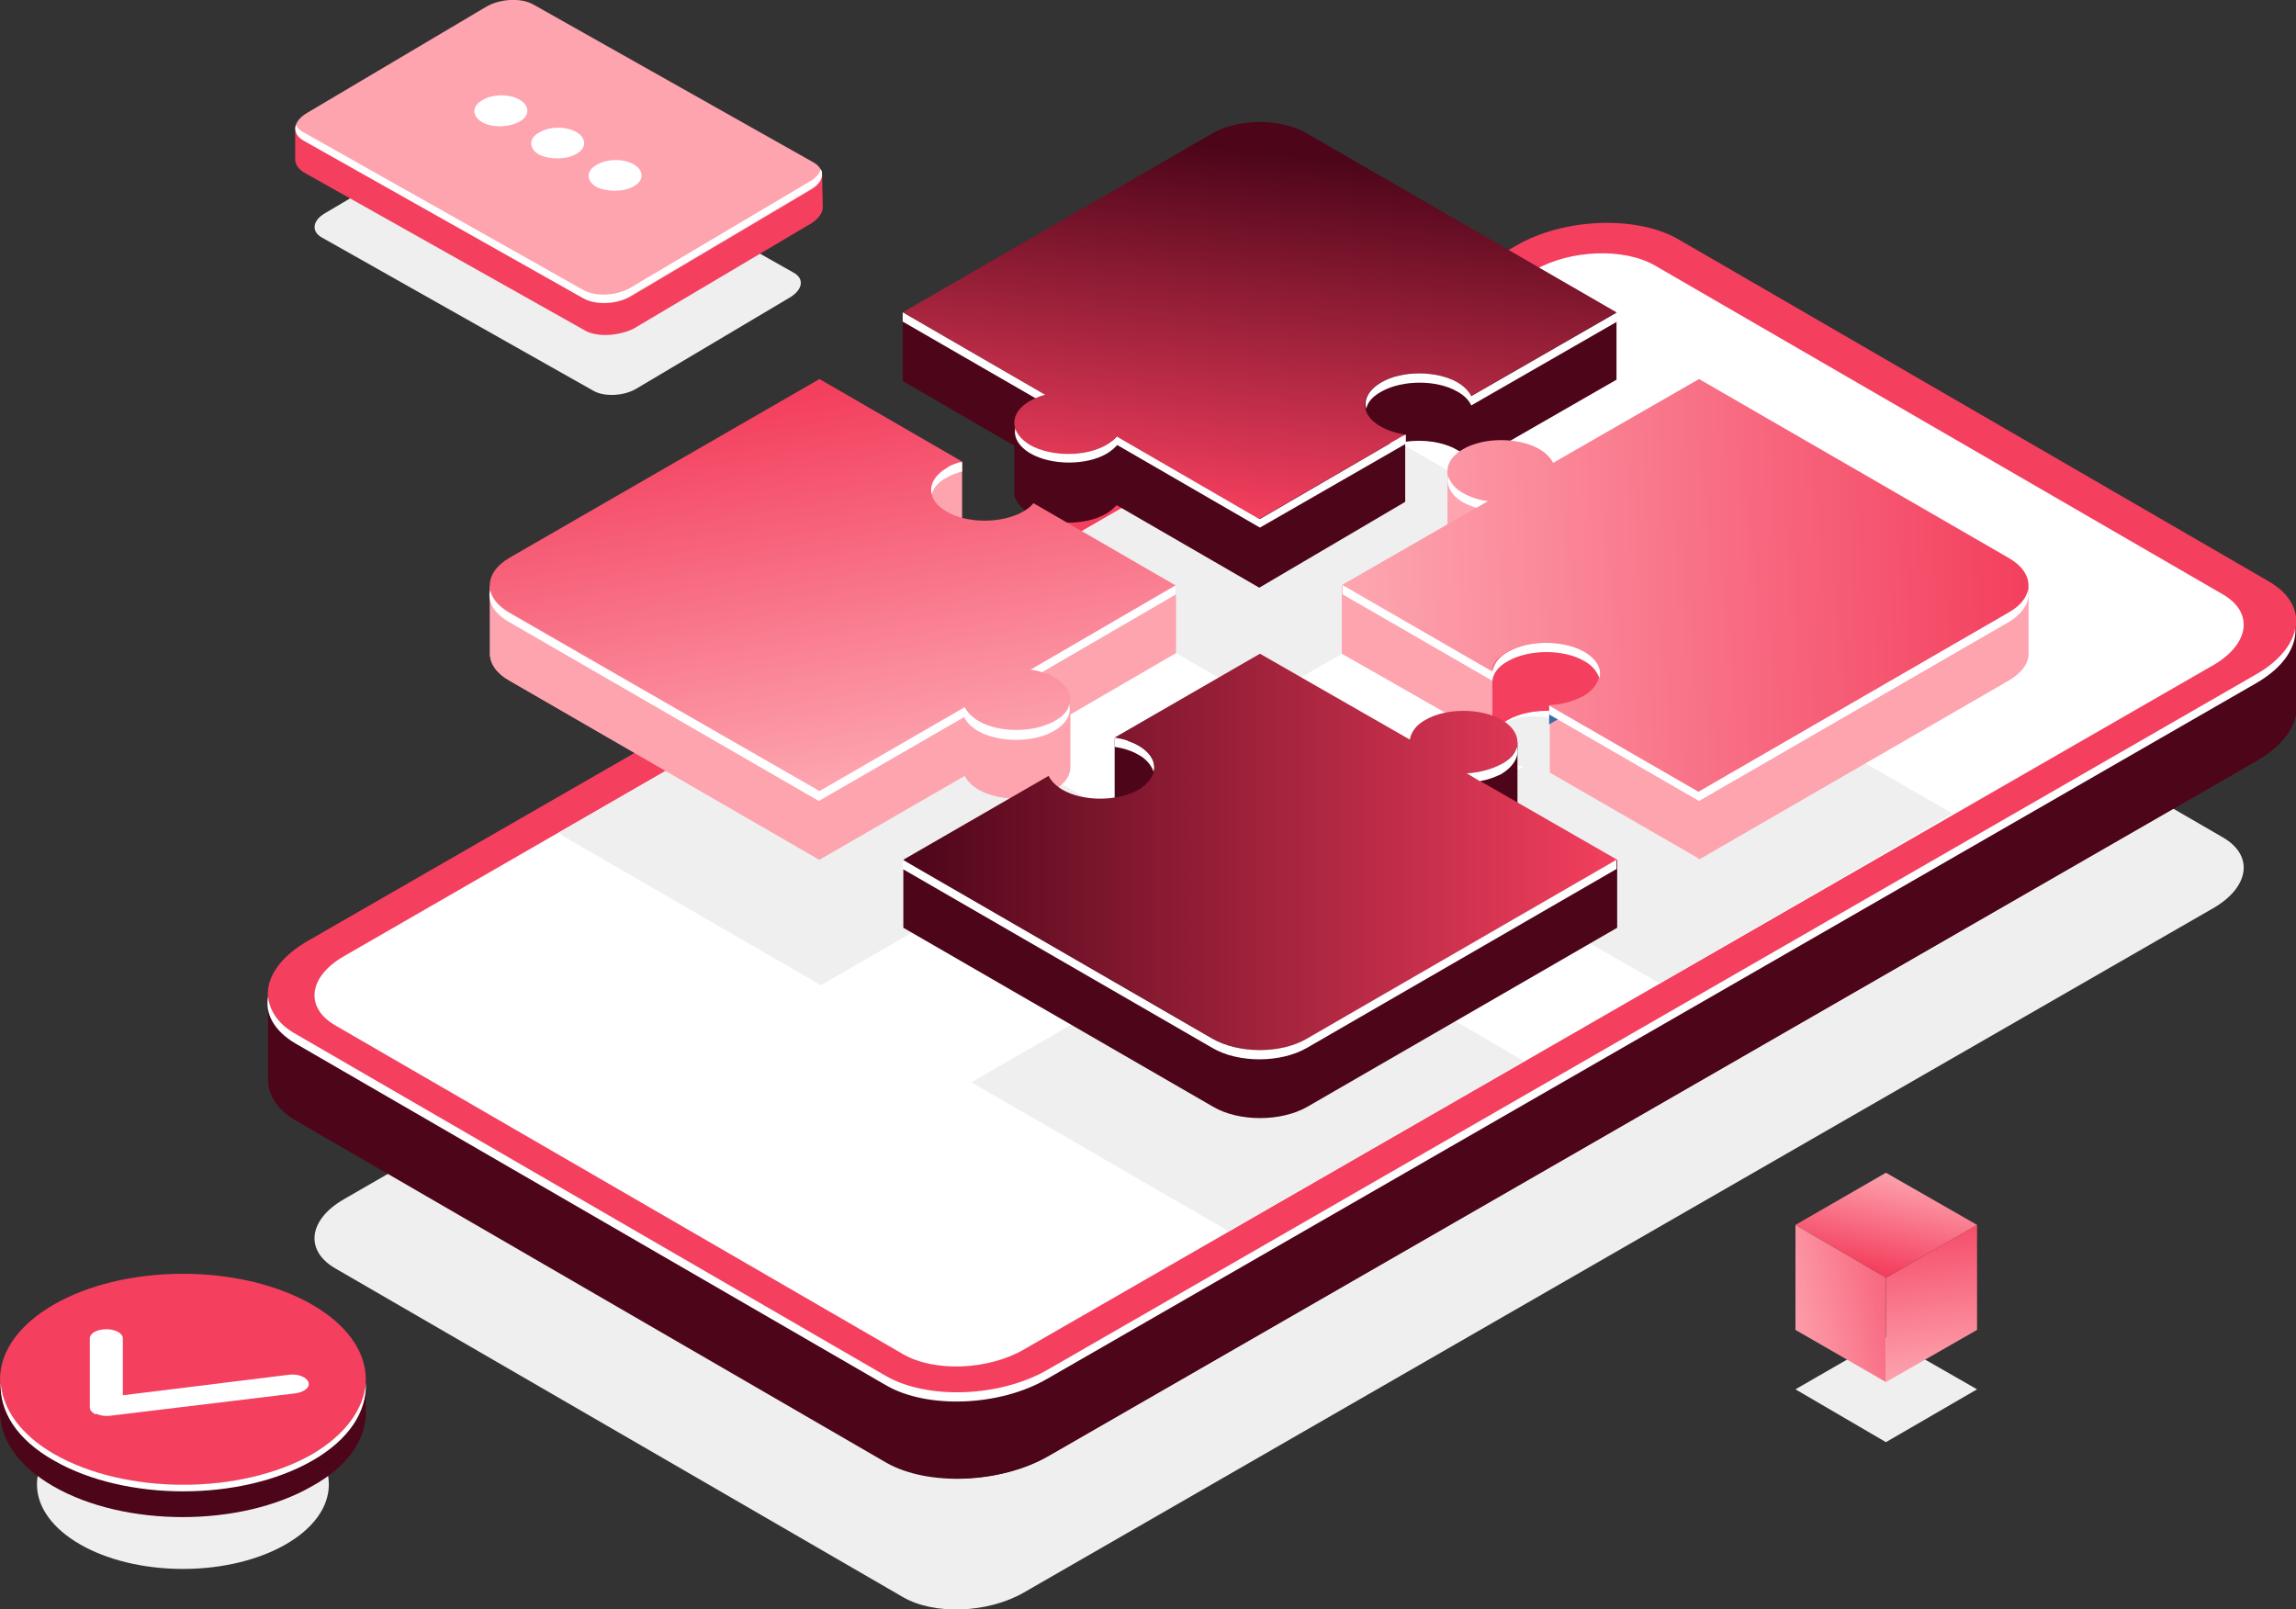 <?xml version="1.0" encoding="utf-8"?>
<!-- Generator: Adobe Illustrator 25.0.0, SVG Export Plug-In . SVG Version: 6.00 Build 0)  -->
<svg version="1.1" id="Ñëîé_1" xmlns="http://www.w3.org/2000/svg" xmlns:xlink="http://www.w3.org/1999/xlink" x="0px" y="0px"
	 viewBox="0 0 347.7 243.7" style="enable-background:new 0 0 347.7 243.7;" xml:space="preserve">
<rect x="0" y="0" width="347.7" height="243.7" fill="#333333" stroke="none"/>
<style type="text/css">
	.st0{fill:#EFEFEF;}
	.st1{fill:#4C0519;}
	.st2{fill:#F43F5E;}
	.st3{fill:#FFFFFF;}
	.st4{fill:#FDA4AF;}
	.st5{fill:url(#SVGID_1_);}
	.st6{fill:#396CAA;}
	.st7{fill:url(#SVGID_2_);}
	.st8{fill:url(#SVGID_3_);}
	.st9{fill:url(#SVGID_4_);}
	.st10{fill:url(#SVGID_5_);}
	.st11{fill:url(#SVGID_6_);}
	.st12{fill:url(#SVGID_7_);}
</style>
<g>
	<g>
		<path class="st0" d="M336.6,126.8l-86-49.8c-4.7-2.7-12.8-2.4-18.2,0.7L52.1,181.6c-5.4,3.1-6,7.8-1.3,10.5l86,49.8
			c4.7,2.7,12.8,2.4,18.2-0.7l180.4-103.8C340.7,134.2,341.3,129.5,336.6,126.8z"/>
		<path class="st1" d="M134.2,221.5l-89.4-51.8c-2.9-1.7-4.3-4-4.2-6.4l0,0l0-13l5,5.8c0.3-0.2,0.6-0.4,1-0.6l183-105.3
			c7.3-4.2,18.2-4.6,24.5-1l88.2,51.1c1.8-2,5.5-6.1,5.5-6.1l0,12.7l0,0c0.1,2.9-1.9,5.9-6,8.3l-183,105.3
			C151.5,224.7,140.5,225.1,134.2,221.5z"/>
		<path class="st1" d="M229.5,50.2c7.3-4.2,18.2-4.6,24.5-1l88.2,51.1c1.8-2,5.5-6.1,5.5-6.1l0,12.7l0,0c0.1,2.9-1.9,5.9-6,8.3
			l-183,105.3c-3.8,2.2-8.6,3.3-13.2,3.4l0.2-125.5L229.5,50.2z"/>
		<path class="st2" d="M343.5,88l-89.4-51.8c-6.3-3.6-17.3-3.2-24.5,1l-183,105.3c-7.3,4.2-8.1,10.5-1.8,14.2l89.4,51.8
			c6.3,3.6,17.3,3.2,24.5-1l183-105.3C349,97.9,349.8,91.6,343.5,88z"/>
		<path class="st3" d="M134.2,209.8L44.7,158c-3.2-1.9-4.6-4.5-4.1-7.1c0.2,2.1,1.5,4.2,4.2,5.7l89.4,51.8c6.3,3.6,17.3,3.2,24.5-1
			l183-105.3c3.5-2,5.5-4.6,5.9-7c0.2,2.9-1.8,6-6,8.4l-183,105.3C151.4,213,140.4,213.4,134.2,209.8z"/>
		<path class="st3" d="M336.6,90l-86-49.8c-4.7-2.7-12.8-2.4-18.2,0.7L52.1,144.8c-5.4,3.1-6,7.8-1.3,10.5l86,49.8
			c4.7,2.7,12.8,2.4,18.2-0.7l180.4-103.8C340.7,97.4,341.3,92.7,336.6,90z"/>
	</g>
	<g>
		<path class="st0" d="M120.2,41.3L79.1,18.1c-1.6-0.9-4.5-0.8-6.4,0.3L49.2,32.3c-1.9,1.1-2.1,2.8-0.4,3.7l41.1,23.2
			c1.6,0.9,4.5,0.8,6.4-0.3L119.7,45C121.6,43.8,121.8,42.2,120.2,41.3z"/>
		<g>
			<path class="st2" d="M88.5,50L46,26.1c-0.8-0.5-1.2-1.1-1.3-1.8c0,0,0,0,0,0l0-4.7c0,0,1.5,1.2,2.4,1.9L73.5,5.9
				c2.2-1.3,5.4-1.4,7.3-0.4l40.6,22.9l3.1-1.8l0.1,4.8l0,0c0,0.8-0.6,1.7-1.7,2.4l-27,16C93.6,50.9,90.3,51.1,88.5,50z"/>
			<path class="st4" d="M123.2,24.6L80.8,0.7c-1.9-1.1-5.2-0.9-7.3,0.4l-27,16c-2.2,1.3-2.4,3.2-0.5,4.2l42.4,23.9
				c1.9,1.1,5.2,0.9,7.3-0.4l27-16C124.9,27.6,125.1,25.7,123.2,24.6z"/>
			<path class="st3" d="M88.4,45.2L46,21.3c-1.1-0.6-1.4-1.5-1.2-2.4c0.2,0.4,0.5,0.8,1.1,1.1l42.4,23.9c1.9,1.1,5.2,0.9,7.3-0.4
				l27-16c0.9-0.5,1.5-1.2,1.7-1.9c0.5,1,0,2.2-1.6,3.1l-27,16C93.6,46.1,90.3,46.2,88.4,45.2z"/>
		</g>
		<g>
			<path class="st3" d="M78.7,18.4c1.6-0.9,1.5-2.4,0-3.3c-1.6-0.9-4.1-0.9-5.7,0.1c-1.6,0.9-1.5,2.4,0,3.3
				C74.6,19.4,77.1,19.3,78.7,18.4z"/>
			<path class="st3" d="M87.3,23.3c1.6-0.9,1.5-2.4,0-3.3c-1.6-0.9-4.1-0.9-5.7,0.1c-1.6,0.9-1.5,2.4,0,3.3
				C83.2,24.2,85.8,24.2,87.3,23.3z"/>
			<path class="st3" d="M96,28.2c1.6-0.9,1.5-2.4,0-3.3C94.4,24,91.9,24,90.3,25c-1.6,0.9-1.5,2.4,0,3.3
				C91.9,29.1,94.5,29.1,96,28.2z"/>
		</g>
	</g>
	<g>
		<g>
			<ellipse class="st0" cx="27.7" cy="224.8" rx="22.1" ry="12.8"/>
			<path class="st1" d="M55.4,213.9v-5.1h-1.5c-1.3-2.3-3.5-4.4-6.6-6.2c-10.8-6.2-28.3-6.2-39.1,0c-3.1,1.8-5.3,3.9-6.6,6.2H0v5h0
				c0,4.1,2.7,8.2,8.1,11.3c10.8,6.2,28.3,6.2,39.1,0C52.7,222.1,55.4,218,55.4,213.9z"/>
			<ellipse class="st2" cx="27.7" cy="208.9" rx="27.7" ry="16"/>
			<path class="st3" d="M47.3,220.2c-10.8,6.2-28.3,6.2-39.1,0c-5.2-3-7.8-6.9-8.1-10.8c-0.2,4.3,2.4,8.6,8.1,11.8
				c10.8,6.2,28.3,6.2,39.1,0c5.6-3.2,8.3-7.5,8.1-11.8C55.1,213.3,52.4,217.2,47.3,220.2z"/>
		</g>
		<g>
			<path class="st3" d="M14.3,214.1c-0.5-0.3-0.7-0.6-0.7-1l0-10.4c0-0.8,1.1-1.4,2.5-1.4c1.4,0,2.5,0.6,2.5,1.4l0,8.6l25.1-3.1
				c1.3-0.2,2.7,0.3,3,1.1c0.3,0.8-0.6,1.5-1.9,1.7l-28.1,3.4c-0.7,0.1-1.5,0-2.1-0.3C14.5,214.2,14.4,214.2,14.3,214.1z"/>
		</g>
	</g>
	<path class="st0" d="M162.1,97c2.6,1.5,6.9,1.5,9.5,0c0.6-0.3,1-0.7,1.3-1.1l17.8,10.3L209,95.7c-1.1-0.2-2.2-0.5-3.1-1
		c-2.6-1.5-2.6-4,0-5.5c2.6-1.5,6.9-1.5,9.5,0c0.9,0.5,1.5,1.1,1.7,1.8l18.2-10.5l-35.7-20.6L155,85.6l9,5.2
		c-0.7,0.2-1.3,0.4-1.9,0.8C159.5,93,159.5,95.5,162.1,97z"/>
	<path class="st0" d="M295.7,123.2L257,100.9l-18.2,10.5c-0.3-0.6-0.9-1.3-1.7-1.8c-2.6-1.5-6.9-1.5-9.5,0c-2.6,1.5-2.6,4,0,5.5
		c0.9,0.5,1.9,0.8,3.1,1l-18.2,10.5l18.7,10.8c0.1-0.9,0.7-1.8,2-2.5c2.6-1.5,6.9-1.5,9.5,0c2.6,1.5,2.6,4,0,5.5
		c-1.2,0.7-2.8,1.1-4.3,1.1l12.9,7.4L295.7,123.2C295.7,123.3,295.7,123.3,295.7,123.2z"/>
	<path class="st0" d="M153.7,134.9c-0.9-0.5-1.9-0.8-3-1l18.2-10.5L151,113.1c-0.3,0.4-0.8,0.8-1.3,1.1c-2.6,1.5-6.9,1.5-9.5,0
		c-2.6-1.5-2.6-4,0-5.5c0.6-0.3,1.2-0.6,1.9-0.8l-12.9-7.5l-44.6,25.7c0.3,0.2,0.6,0.5,1,0.7l38.7,22.4l18.2-10.5
		c0.3,0.6,0.9,1.2,1.7,1.7c2.6,1.5,6.9,1.5,9.5,0C156.3,138.9,156.3,136.4,153.7,134.9z"/>
	<path class="st0" d="M217.6,153c1.6-0.1,3.1-0.4,4.3-1.1c2.6-1.5,2.6-4,0-5.5c-2.6-1.5-6.9-1.5-9.5,0c-1.2,0.7-1.9,1.6-2,2.5
		l-18.7-10.8l-18.2,10.5c1.1,0.2,2.1,0.5,3,1c2.6,1.5,2.6,4,0,5.5c-2.6,1.5-6.9,1.5-9.5,0c-0.9-0.5-1.4-1.1-1.7-1.7l-18.2,10.5
		l38.7,22.4c0.1,0.1,0.2,0.1,0.3,0.1l44.7-25.7L217.6,153z"/>
	<g>
		<g>
			<path class="st1" d="M232.7,50.6l-34.8-20.1c-3.9-2.3-10.3-2.3-14.3,0l-36.5,21.1l-10.4-4.2v10.3l16.9,9.8v6.8
				c-0.1,1.3,0.7,2.5,2.4,3.5c3.2,1.8,8.4,1.8,11.5,0c0.7-0.4,1.2-0.9,1.6-1.3l21.6,12.5L212.8,76h0v-9.1c2.7-0.4,5.7,0,7.8,1.2
				c1.1,0.6,1.8,1.4,2.1,2.1l22.1-12.7V47.3L232.7,50.6z"/>
			<path class="st3" d="M210.8,66.6l-0.4,0.5l0.2,0l-19.8,11.5L169.2,66c-0.4,0.5-0.9,0.9-1.6,1.3c-3.2,1.8-8.4,1.8-11.5,0
				c-1.3-0.7-2-1.7-2.3-2.6c-0.4,1.4,0.4,2.9,2.3,4c3.2,1.8,8.4,1.8,11.5,0c0.7-0.4,1.2-0.9,1.6-1.3l21.6,12.5l22.1-12.7v-1.4
				L210.8,66.6z"/>
			<linearGradient id="SVGID_1_" gradientUnits="userSpaceOnUse" x1="193.412" y1="23.02" x2="187.478" y2="78.009">
				<stop  offset="0" style="stop-color:#4C0519"/>
				<stop  offset="1" style="stop-color:#F43F5E"/>
			</linearGradient>
			<path class="st5" d="M212.8,65.8c-1.4-0.2-2.6-0.6-3.7-1.2c-3.2-1.8-3.2-4.8,0-6.7c3.2-1.8,8.4-1.8,11.5,0
				c1.1,0.6,1.8,1.4,2.1,2.1l22.1-12.7l-46.9-27.1c-3.9-2.3-10.3-2.3-14.3,0l-46.9,27.1l21.6,12.5c-0.8,0.2-1.6,0.5-2.3,0.9
				c-3.2,1.8-3.2,4.8,0,6.7c3.2,1.8,8.4,1.8,11.5,0c0.7-0.4,1.2-0.9,1.6-1.3l21.6,12.5L212.8,65.8z"/>
			<g>
				<path class="st3" d="M158.3,59.8l-21.6-12.5v1.4l20.1,11.6C157.3,60.1,157.8,59.9,158.3,59.8z"/>
				<path class="st3" d="M222.8,60c-0.4-0.8-1.1-1.5-2.1-2.1c-3.2-1.8-8.4-1.8-11.5,0c-1.9,1.1-2.7,2.6-2.3,4c0.2-1,1-1.9,2.3-2.6
					c3.2-1.8,8.4-1.8,11.5,0c1.1,0.6,1.8,1.4,2.1,2.1l22.1-12.7v-1.4L222.8,60z"/>
			</g>
		</g>
		<g>
			<path class="st4" d="M299.3,91.9l-42-24.3l-22.1,12.7c-0.4-0.8-1.1-1.5-2.1-2.1c-1.1-0.6-2.5-1.1-3.9-1.2
				c-0.7-0.9-3.1-3.8-3.3-3.8c-0.3-0.1-6.7-1.9-6.7-1.9v10.3c0,1.2,0.8,2.5,2.4,3.4c1.1,0.6,2.3,1,3.7,1.2l-11.1,6.4l-11-3.9v10.3
				L226,112c0.1-1.1,0.9-2.2,2.4-3c1.7-1,4-1.4,6.3-1.4l0,9.4l22.7,13.1l46.9-27.1c2-1.2,3-2.7,2.9-4.2l0,0v-10L299.3,91.9z"/>
			<path class="st2" d="M226,93.8V112c0.1-1.1,0.9-2.2,2.4-3c3.2-1.8,8.4-1.8,11.5,0c0.7,0.4,1.2,0.8,1.6,1.3
				c1.7-0.5,3.5-0.8,5.3-0.9V93.8H226z"/>
			<path class="st4" d="M257.3,67.7l-0.2,0.1V130l0.2,0.1l46.9-27.1c2-1.2,3-2.7,2.9-4.2l0,0v-10l-7.9,3.2L257.3,67.7z"/>
			<polygon class="st6" points="234.6,109.7 234.6,106.8 237.2,108.2 			"/>
			<path class="st3" d="M307.1,89.3c-0.3,1.3-1.2,2.5-2.9,3.4l-46.9,27.1l-19.8-11.4c0-0.3-0.1-0.9-0.1-0.9l-2.8-0.7v1.4l22.7,13.1
				l46.9-27.1C306.5,92.8,307.5,91,307.1,89.3z"/>
			<linearGradient id="SVGID_2_" gradientUnits="userSpaceOnUse" x1="307.45" y1="87.073" x2="206.703" y2="90.238">
				<stop  offset="0" style="stop-color:#F43F5E"/>
				<stop  offset="5.257896e-02" style="stop-color:#F44462"/>
				<stop  offset="1" style="stop-color:#FDA4AF"/>
			</linearGradient>
			<path class="st7" d="M304.2,84.5l-46.9-27.1l-22.1,12.7c-0.4-0.8-1.1-1.5-2.1-2.1c-3.2-1.8-8.4-1.8-11.5,0
				c-3.2,1.8-3.2,4.8,0,6.7c1.1,0.6,2.3,1,3.7,1.2l-22.1,12.7l22.7,13.1c0.1-1.1,0.9-2.2,2.4-3c3.2-1.8,8.4-1.8,11.5,0
				c3.2,1.8,3.2,4.8,0,6.7c-1.5,0.8-3.3,1.3-5.3,1.4l22.7,13.1l46.9-27.1C308.2,90.5,308.2,86.8,304.2,84.5z"/>
			<g>
				<path class="st3" d="M221.6,76.1c0.6,0.3,1.3,0.6,2,0.8l1.7-1c-1.4-0.2-2.6-0.6-3.7-1.2c-1.3-0.7-2-1.7-2.3-2.6
					C219,73.5,219.7,75,221.6,76.1z"/>
				<path class="st3" d="M242.2,102.7c0.4-1.4-0.4-2.9-2.3-4c-3.2-1.8-8.4-1.8-11.5,0c-1.5,0.8-2.2,1.9-2.4,3l-22.7-13.1V90
					l22.7,13.1c0.1-1.1,0.9-2.2,2.4-3c3.2-1.8,8.4-1.8,11.5,0C241.2,100.8,241.9,101.8,242.2,102.7z"/>
			</g>
		</g>
		<g>
			<path class="st4" d="M178.1,98.9V88.6l-10.8,4l-10.8-6.3c-0.4,0.5-0.9,0.9-1.6,1.3c-3.2,1.8-8.4,1.8-11.5,0
				c-3.1-1.8-3.2-4.7-0.2-6.5l2.5,1.4V69.9h-7.8l-0.8,5.3l-13-7.5l-41.5,24l-8.4-3v10.3l0,0c0,1.5,1,3,3,4.1l46.9,27.1l22-12.7
				c0.4,0.8,1.1,1.5,2.1,2.1c3.2,1.8,8.4,1.8,11.5,0c1.7-1,2.4-2.2,2.4-3.5v-7.9L178.1,98.9z"/>
			<path class="st4" d="M124.1,67.7l-41.5,24l-8.4-3v10.3l0,0c0,1.5,1,3,3,4.1l46.9,27.1L124.1,67.7L124.1,67.7z"/>
			<path class="st3" d="M143.8,70l-0.3,0.7l0.1,0.1c-0.1,0-0.2,0.1-0.2,0.1c-1.9,1.1-2.7,2.6-2.3,4c0.2-1,1-1.9,2.3-2.6
				c0.7-0.4,1.5-0.7,2.3-0.9v-1.4L143.8,70z"/>
			<linearGradient id="SVGID_3_" gradientUnits="userSpaceOnUse" x1="121.468" y1="59.503" x2="130.699" y2="117.262">
				<stop  offset="0" style="stop-color:#F43F5E"/>
				<stop  offset="5.257896e-02" style="stop-color:#F44462"/>
				<stop  offset="1" style="stop-color:#FDA4AF"/>
			</linearGradient>
			<path class="st8" d="M159.7,102.6c-1-0.6-2.3-1-3.6-1.2l22-12.7l-21.6-12.5c-0.4,0.5-0.9,0.9-1.6,1.3c-3.2,1.8-8.4,1.8-11.5,0
				c-3.2-1.8-3.2-4.8,0-6.7c0.7-0.4,1.5-0.7,2.3-0.9l-21.6-12.5L77.1,84.5c-3.9,2.3-3.9,6,0,8.2l46.9,27.1l22-12.7
				c0.4,0.8,1.1,1.5,2.1,2.1c3.2,1.8,8.4,1.8,11.5,0C162.9,107.4,162.9,104.4,159.7,102.6z"/>
			<g>
				<path class="st3" d="M159.7,109.2c-3.2,1.8-8.4,1.8-11.5,0c-1-0.6-1.7-1.3-2.1-2.1l-22,12.7L77.1,92.8c-1.7-1-2.6-2.2-2.9-3.4
					c-0.4,1.7,0.6,3.5,2.9,4.8l46.9,27.1l22-12.7c0.4,0.8,1.1,1.5,2.1,2.1c3.2,1.8,8.4,1.8,11.5,0c1.9-1.1,2.7-2.6,2.3-4
					C161.8,107.6,161,108.5,159.7,109.2z"/>
				<path class="st3" d="M156.1,101.4c0.6,0.1,1.2,0.2,1.7,0.4L178.1,90v-1.4L156.1,101.4z"/>
			</g>
		</g>
		<g>
			<path class="st1" d="M234.3,134.4l-12.2-7c1.9-0.1,3.8-0.5,5.3-1.4c1.3-0.8,2.1-1.7,2.3-2.7l0.1,0v-0.6c0,0,0,0,0,0v-10.3
				l-10.3,4l2.4,1.6c-2.2,0-4.4,0.4-6,1.4c-1.5,0.8-2.2,1.9-2.4,3l-22.7-13.1l-13.3,7.7l-1.4-4.6l-7.3-0.6v11.4l2.2-0.6
				c0.5,0.2,1,0.4,1.4,0.6c3.2,1.8,3.2,4.8,0,6.7c-3.2,1.8-8.4,1.8-11.5,0c-1-0.6-1.7-1.3-2.1-2.1l-12.2,7l-9.8-4.6v10.3l46.9,27.1
				c3.9,2.3,10.3,2.3,14.3,0l46.9-27.1v-10.3L234.3,134.4z"/>
			<path class="st3" d="M172.4,112.9c-0.5-0.3-1.1-0.5-1.6-0.7l-0.2-0.4l-1.8-0.1v1.4c1.3,0.2,2.6,0.6,3.6,1.2
				c1.3,0.7,2,1.7,2.3,2.6C175.1,115.5,174.3,114,172.4,112.9z"/>
			<linearGradient id="SVGID_4_" gradientUnits="userSpaceOnUse" x1="136.739" y1="129.006" x2="244.849" y2="129.006">
				<stop  offset="0" style="stop-color:#4C0519"/>
				<stop  offset="1" style="stop-color:#F43F5E"/>
			</linearGradient>
			<path class="st9" d="M222.1,117.1c1.9-0.1,3.8-0.5,5.3-1.4c3.2-1.8,3.2-4.8,0-6.7c-3.2-1.8-8.4-1.8-11.5,0
				c-1.5,0.8-2.2,1.9-2.4,3L190.8,99l-22,12.7c1.3,0.2,2.6,0.6,3.6,1.2c3.2,1.8,3.2,4.8,0,6.7c-3.2,1.8-8.4,1.8-11.5,0
				c-1-0.6-1.7-1.3-2.1-2.1l-22,12.7l46.9,27.1c3.9,2.3,10.3,2.3,14.3,0l46.9-27.1L222.1,117.1z"/>
			<g>
				<path class="st3" d="M229.7,113.1c-0.2,1-1,1.9-2.3,2.6c-1.5,0.8-3.3,1.3-5.3,1.4l2,1.2c1.2-0.2,2.3-0.6,3.3-1.1
					C229.3,116,230.1,114.5,229.7,113.1z"/>
				<path class="st3" d="M197.9,157.3c-3.9,2.3-10.3,2.3-14.3,0l-46.9-27.1v1.4l46.9,27.1c3.9,2.3,10.3,2.3,14.3,0l46.9-27.1v-1.4
					L197.9,157.3z"/>
			</g>
		</g>
	</g>
	<g>
		<polygon class="st0" points="285.6,218.4 271.9,210.4 285.6,202.5 299.4,210.4 		"/>
		<linearGradient id="SVGID_5_" gradientUnits="userSpaceOnUse" x1="290.725" y1="182.773" x2="293.89" y2="208.487">
			<stop  offset="0" style="stop-color:#F43F5E"/>
			<stop  offset="1" style="stop-color:#FDA4AF"/>
		</linearGradient>
		<polygon class="st10" points="299.4,201.4 285.6,209.3 285.6,193.5 299.4,185.5 		"/>
		<linearGradient id="SVGID_6_" gradientUnits="userSpaceOnUse" x1="287.261" y1="177.58" x2="284.228" y2="192.481">
			<stop  offset="0" style="stop-color:#FDA4AF"/>
			<stop  offset="1" style="stop-color:#F43F5E"/>
		</linearGradient>
		<polygon class="st11" points="285.6,193.5 271.9,185.5 285.6,177.6 299.4,185.5 		"/>
		<linearGradient id="SVGID_7_" gradientUnits="userSpaceOnUse" x1="296.692" y1="193.503" x2="269.593" y2="199.437">
			<stop  offset="0" style="stop-color:#F43F5E"/>
			<stop  offset="1" style="stop-color:#FDA4AF"/>
		</linearGradient>
		<polygon class="st12" points="285.6,209.3 271.9,201.4 271.9,185.5 285.6,193.5 		"/>
	</g>
</g>
</svg>
